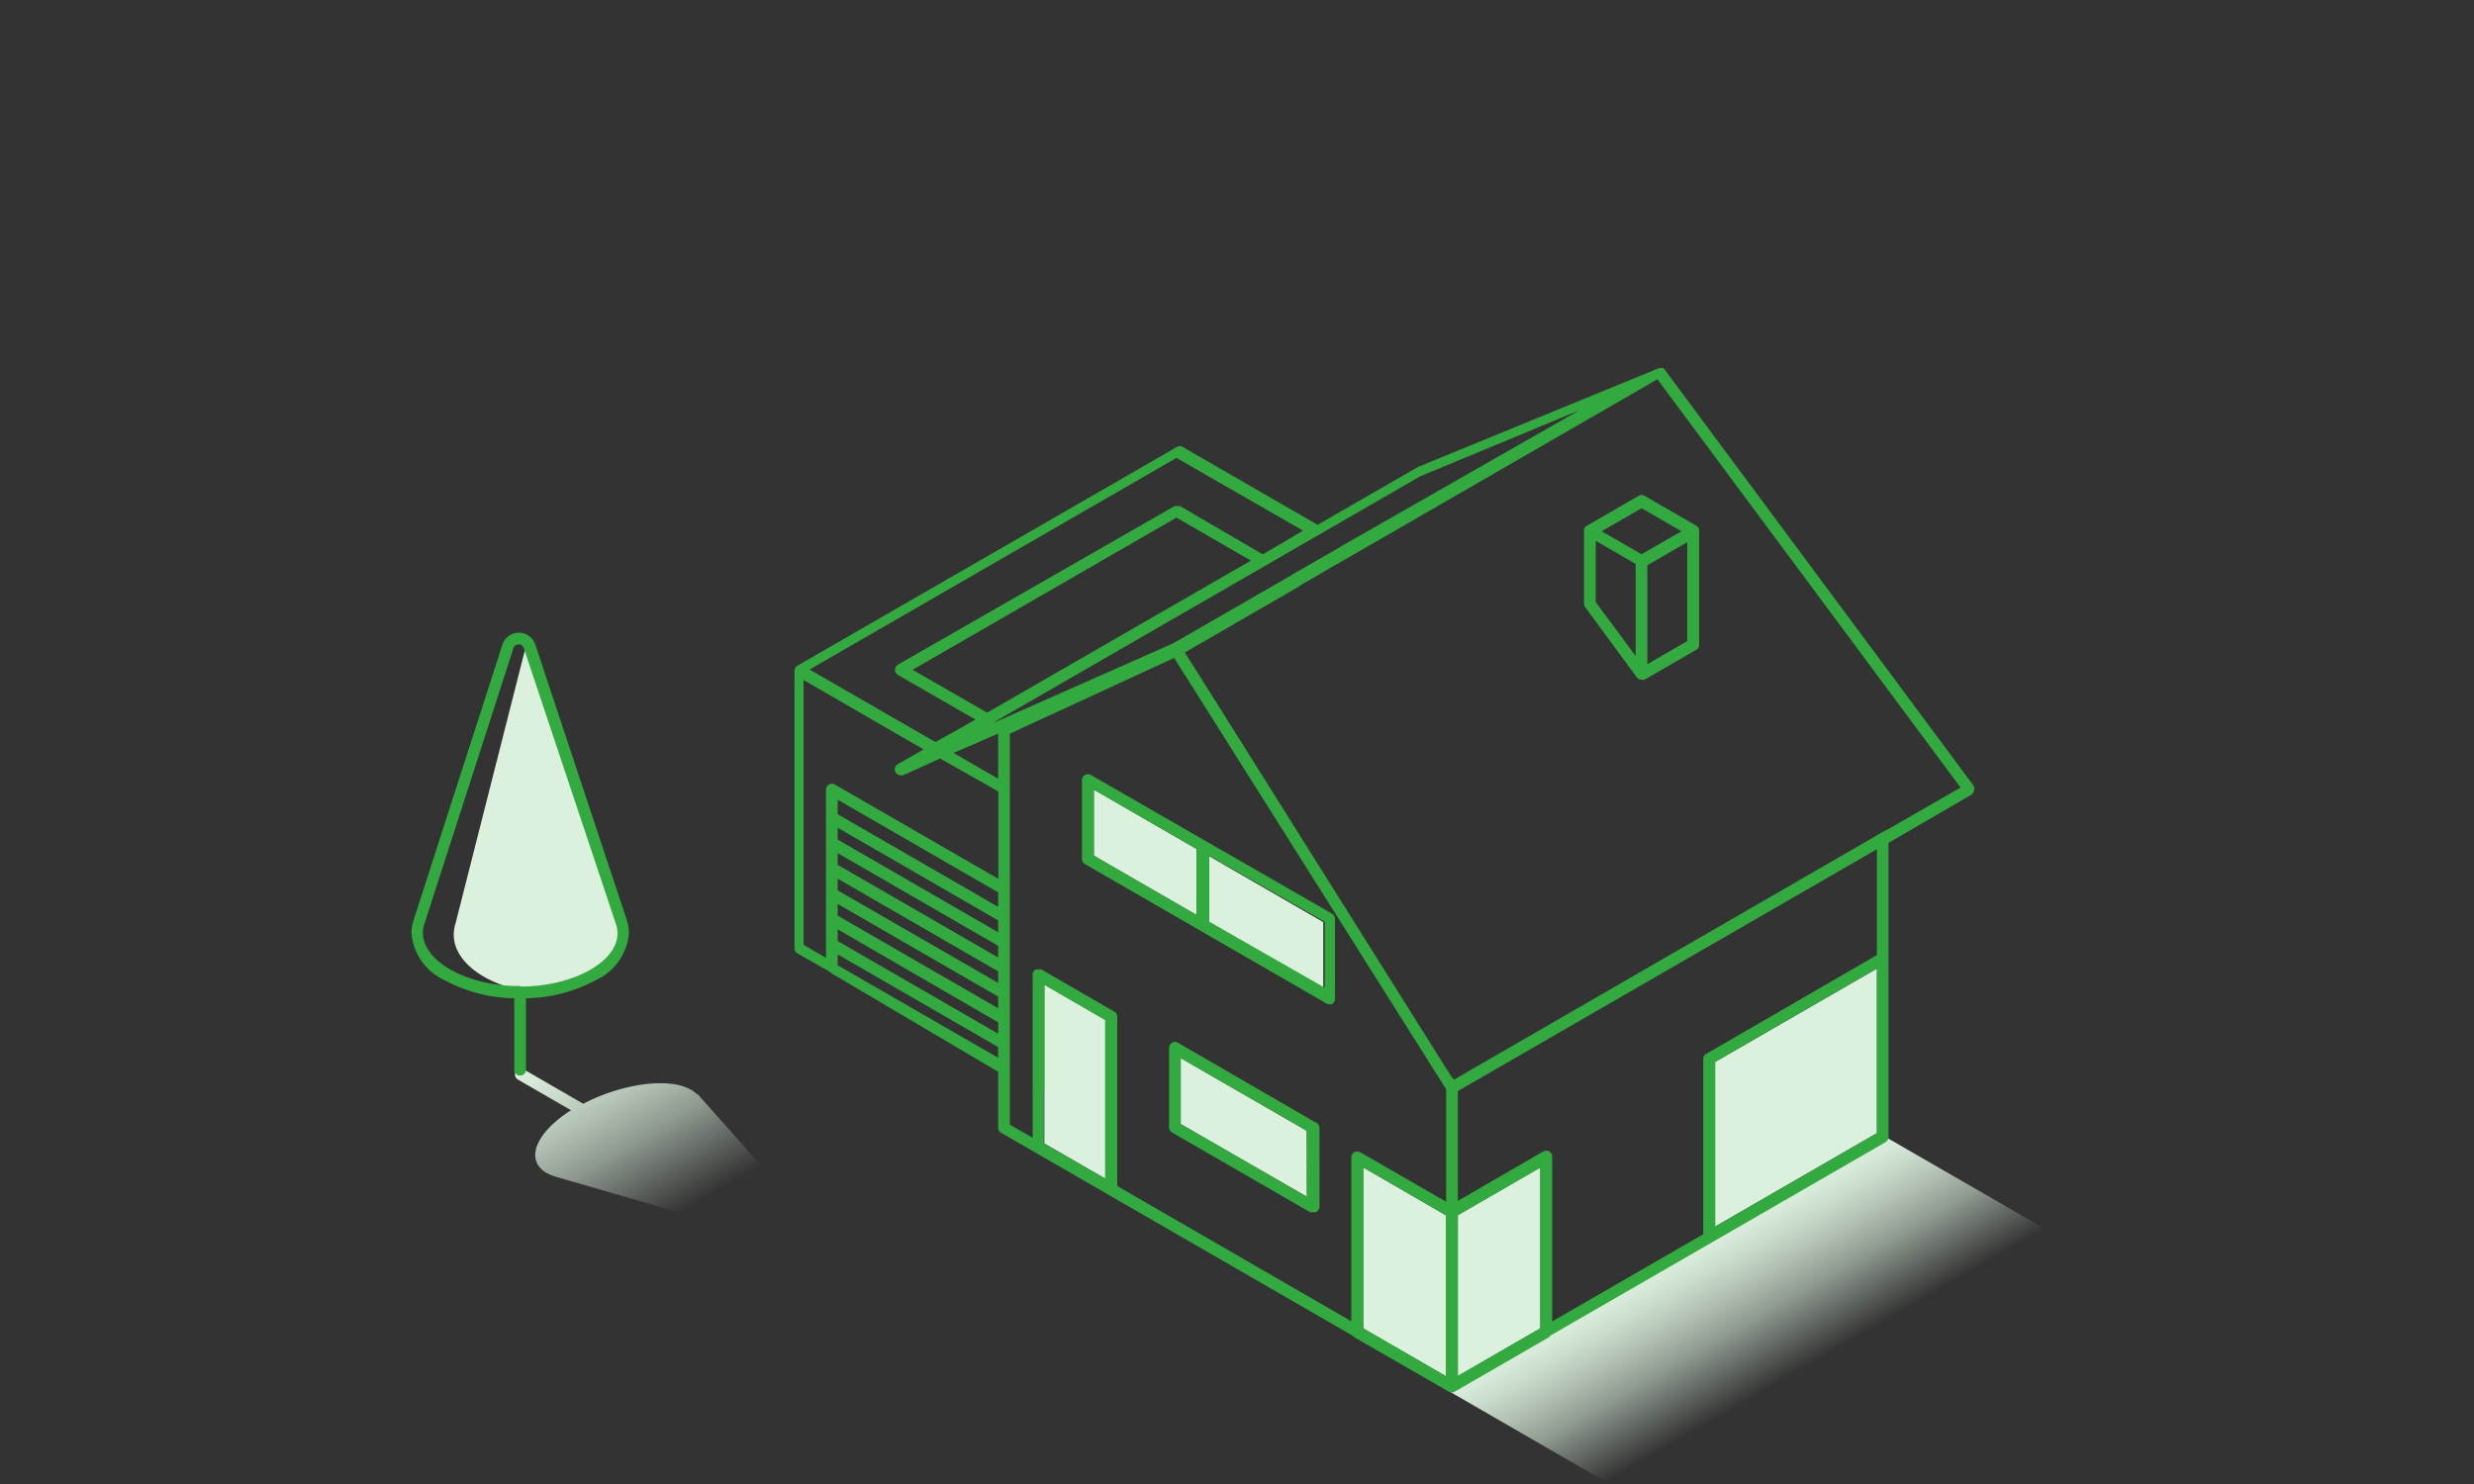 <svg xmlns="http://www.w3.org/2000/svg" xmlns:xlink="http://www.w3.org/1999/xlink" viewBox="0 0 150 90">
  <rect x="0" y="0" width="150" height="90" fill="#333333" stroke="none"/>
  <defs>
    <style>
      .cls-1{fill:url(#linear-gradient);}.cls-2{fill:url(#linear-gradient-2);}.cls-3{fill:#DCF0DE;}.cls-4{fill:#33AA3F;}
    </style>
    <linearGradient id="linear-gradient" x1="44.85" y1="78.91" x2="35.36" y2="62.47" gradientUnits="userSpaceOnUse">
      <stop offset="0.34" stop-color="#DCF0DE" stop-opacity="0"/>
      <stop offset="0.48" stop-color="#DCF0DE" stop-opacity="0.28"/>
      <stop offset="0.61" stop-color="#DCF0DE" stop-opacity="0.54"/>
      <stop offset="0.74" stop-color="#DCF0DE" stop-opacity="0.74"/>
      <stop offset="0.85" stop-color="#DCF0DE" stop-opacity="0.88"/>
      <stop offset="0.94" stop-color="#DCF0DE" stop-opacity="0.97"/>
      <stop offset="1" stop-color="#DCF0DE"/>
    </linearGradient>
    <linearGradient id="linear-gradient-2" x1="109.04" y1="84.45" x2="103.51" y2="74.87" gradientUnits="userSpaceOnUse">
      <stop offset="0.1" stop-color="#DCF0DE" stop-opacity="0"/>
      <stop offset="0.29" stop-color="#DCF0DE" stop-opacity="0.28"/>
      <stop offset="0.47" stop-color="#DCF0DE" stop-opacity="0.54"/>
      <stop offset="0.65" stop-color="#DCF0DE" stop-opacity="0.74"/>
      <stop offset="0.8" stop-color="#DCF0DE" stop-opacity="0.88"/>
      <stop offset="0.92" stop-color="#DCF0DE" stop-opacity="0.97"/>
      <stop offset="1" stop-color="#DCF0DE"/>
    </linearGradient>
  </defs>
  <g id="ISO_mono" data-name="ISO mono">
    <path class="cls-1"
          d="M50.31,75.37l-8-9-.05,0a1.5,1.5,0,0,0-.36-.28c-1.33-.77-4.18-.38-6.54.85l0,0-3.61-2.09a.35.35,0,0,0-.48.13.36.36,0,0,0,.13.49l3.25,1.88-.06,0c-2.12,1.37-2.78,3-1.45,3.79a3,3,0,0,0,.57.23l15.75,4.56C50,76.08,50.62,75.71,50.31,75.37Z"/>
    <polygon class="cls-2" points="98.51 90.53 125.05 75.14 114.04 68.79 87.5 84.17 98.51 90.53"/>
    <polygon class="cls-3" points="71.59 64.17 71.59 68.17 79.24 72.58 79.23 68.58 71.59 64.17"/>
    <polygon class="cls-3"
             points="88.38 73.7 88.38 83.45 88.38 83.46 88.39 83.45 93.39 80.56 93.39 80.55 93.39 70.8 88.39 73.69 88.38 73.7"/>
    <polygon class="cls-3"
             points="82.65 80.53 82.65 80.56 87.66 83.46 87.66 83.43 87.66 76.13 87.66 73.7 82.65 70.8 82.65 80.53"/>
    <polygon class="cls-3" points="73.27 51.9 73.27 55.9 80.23 59.92 80.23 55.92 73.27 51.9"/>
    <polygon class="cls-3"
             points="72.55 51.49 66.32 47.89 66.32 50.57 66.32 50.98 66.32 51.39 66.32 51.89 67.16 52.38 72.55 55.49 72.55 51.49"/>
    <polygon class="cls-3"
             points="113.8 58.74 103.98 64.41 103.98 74.39 113.8 68.72 113.8 58.92 113.8 58.74 113.8 58.74"/>
    <polygon class="cls-3"
             points="63.32 65.73 63.32 66.14 63.32 66.56 63.32 69.35 67.03 71.49 67.03 68.59 67.03 68.28 67.03 67.87 67.03 61.86 63.32 59.72 63.32 65.73"/>
    <path class="cls-3"
          d="M37.45,56.15,31.91,39.49a.63.63,0,0,0-.07-.12l0,0L27.62,56h0a2.25,2.25,0,0,0-.11.68c0,1.45,1.47,2.69,3.59,3.27h.57c3.19,0,5.89-1.48,5.89-3.24A1.81,1.81,0,0,0,37.45,56.15Z"/>
    <path class="cls-4"
          d="M119.66,47.65l-18.8-25.33h0l0,0s0,0,0,0h0l0,0h0l0,0h-.26l-14.63,6,0,0-6.08,3.51-8.18-4.72a.33.33,0,0,0-.36,0l-23,13.26a.4.4,0,0,0-.18.31V57.51a.35.35,0,0,0,.18.31l2,1.14a.28.28,0,0,0,.1.09L60.52,65v3.39a.35.35,0,0,0,.18.31L82,81a.52.52,0,0,0,.11.1l5.73,3.3h0a.35.35,0,0,0,.36,0l5.73-3.31L94,81l20.32-11.73a.38.38,0,0,0,.18-.31V58.12h0v-7l5-2.91a.35.35,0,0,0,.17-.24A.34.34,0,0,0,119.66,47.65ZM113.8,58.92v9.8L104,74.39v-10l9.82-5.67h0Zm0-1-10.36,6a.34.34,0,0,0-.17.31V74.85l-9.16,5.29v-10a.37.37,0,0,0-.18-.31.38.38,0,0,0-.36,0l-5.18,3V66.17L113.8,51.5ZM63.32,66.14V59.72L67,61.86v9.63l-3.71-2.14V66.14Zm4.24-4.79-.4-.23L63.32,58.9l-.18-.1a.34.34,0,0,0-.17,0,.35.35,0,0,0-.18,0,.35.35,0,0,0-.18.31V69l-1.38-.79V48.46h0v-.82h0V44.48l.05,0,.39-.19,9.52-4.39.43.69.19.3.2.31L87.68,66.06v6.82l-5.21-3a.38.38,0,0,0-.36,0,.37.37,0,0,0-.18.31v9.94l-14.19-8.2V61.66A.35.35,0,0,0,67.56,61.35ZM49.06,40.62,71.33,27.77,79,32.18,77.63,33l-.36.2-.35.21-.36.21-5-2.92a.41.41,0,0,0-.19,0,.53.53,0,0,0-.17,0L54.44,40.31a.36.36,0,0,0,0,.62l4.7,2.71-.46.26-.36.21-.36.2L56.71,45h0l-7.65-4.41ZM80.4,32.18l5.7-3.29,9.64-4-14,8-.36.21-.35.21-1.35.77-.36.21-.35.2-.37.21-.35.21-.36.21-6.77,3.9L60.62,43.67l-.41.17-.06,0,.06,0,.35-.21,16-9.23.35-.2.36-.21.36-.21.36-.21.35-.2,1.35-.78.36-.2Zm13,48.37h0l-5,2.89h0V73.7h0l5-2.89Zm-10.74,0V70.8l5,2.9v9.76l-5-2.9ZM60.52,55l-9.73-5.62V48.5l9.73,5.62Zm0,1.54-9.73-5.62v-.72l9.73,5.62Zm0,1.53-9.73-5.62v-.71l9.73,5.62Zm0,1.54L50.79,54v-.71l9.73,5.62Zm0,1.54-9.73-5.62v-.71l9.73,5.62Zm0,1.54-9.73-5.62v-.71L60.52,62ZM50.79,58.5v-.62l9.73,5.62v.65l-9.73-5.61Zm9.73-13.13v1.86h0l-2.71-1.57h0l1.43-.61.4-.18.41-.18.47-.2v.88Zm-.67-2.15-4.52-2.6,16-9.23L75.84,34ZM56,45.45l-1.57.9a.36.36,0,0,0-.14.47.37.37,0,0,0,.32.2.35.35,0,0,0,.14,0L57,46l3.53,2V53.3l-9.91-5.72a.33.33,0,0,0-.36,0,.35.35,0,0,0-.18.31v10.2l-1.36-.79V41.24Zm58.15,5-.35.21L88.39,65.34l-.23.14L88,65.29l-.36-.56L74.13,43.21l-1.26-2-.27-.43-.19-.3-.19-.3-.4-.63.05,0,6.77-3.91L79,35.4l.36-.2.36-.21.36-.21.35-.21,1.35-.77.36-.21.35-.2,18-10.39h0l18.38,24.76-4.34,2.5Z"/>
    <path class="cls-4"
          d="M102.84,31.88l-3.13-1.81a.33.33,0,0,0-.36,0l-3.13,1.81a.33.33,0,0,0-.18.31v4.42a.31.31,0,0,0,.07.21l3.13,4.26a.37.37,0,0,0,.29.14.31.31,0,0,0,.18,0l3.13-1.81a.35.35,0,0,0,.18-.3V32.19A.35.35,0,0,0,102.84,31.88Zm-.54,7-2.42,1.4v-6l2.42-1.4Zm-5.19-6.66,2.42-1.4,2.42,1.4h0l-2.42,1.39-2.42-1.39Zm-.36,4.3V32.8l2.42,1.4v5.58Z"/>
    <path class="cls-4"
          d="M79.76,68.07l-8.34-4.83a.33.33,0,0,0-.36,0,.35.35,0,0,0-.18.31v4.82a.35.35,0,0,0,.18.31l8.36,4.83a.34.34,0,0,0,.18,0,.33.33,0,0,0,.17,0A.38.38,0,0,0,80,73.2V68.38A.35.35,0,0,0,79.76,68.07Zm-.53.51v4l-7.65-4.41v-4Z"/>
    <path class="cls-4"
          d="M80.58,60.9a.35.35,0,0,0,.18,0,.37.37,0,0,0,.18-.31V55.71a.35.35,0,0,0-.18-.3L66.14,47a.38.38,0,0,0-.36,0,.37.37,0,0,0-.18.31V52.1a.35.35,0,0,0,.18.3l1.38.8,13.25,7.65A.34.34,0,0,0,80.58,60.9ZM66.32,51.39v-3.5l6.23,3.6v4l-5.39-3.11-.84-.49Zm7,.51,7,4v4l-7-4Z"/>
    <path class="cls-4"
          d="M38,55.79,32.46,39.1a1.05,1.05,0,0,0-2,0L25.1,55.73a2.5,2.5,0,0,0-.15.85,3.43,3.43,0,0,0,2,2.86,9.13,9.13,0,0,0,4.23,1.1v4.39a.36.36,0,0,0,.71,0V60.54a9.2,9.2,0,0,0,4.24-1.1,3.43,3.43,0,0,0,2-2.86A2.72,2.72,0,0,0,38,55.79Zm-6.47,4-.57,0c-2.93-.16-5.32-1.57-5.32-3.23a2,2,0,0,1,.12-.62l5.37-16.63a.33.33,0,0,1,.63,0L37.33,56a1.81,1.81,0,0,1,.11.6C37.44,58.34,34.74,59.83,31.55,59.83Z"/>
  </g>
</svg>
